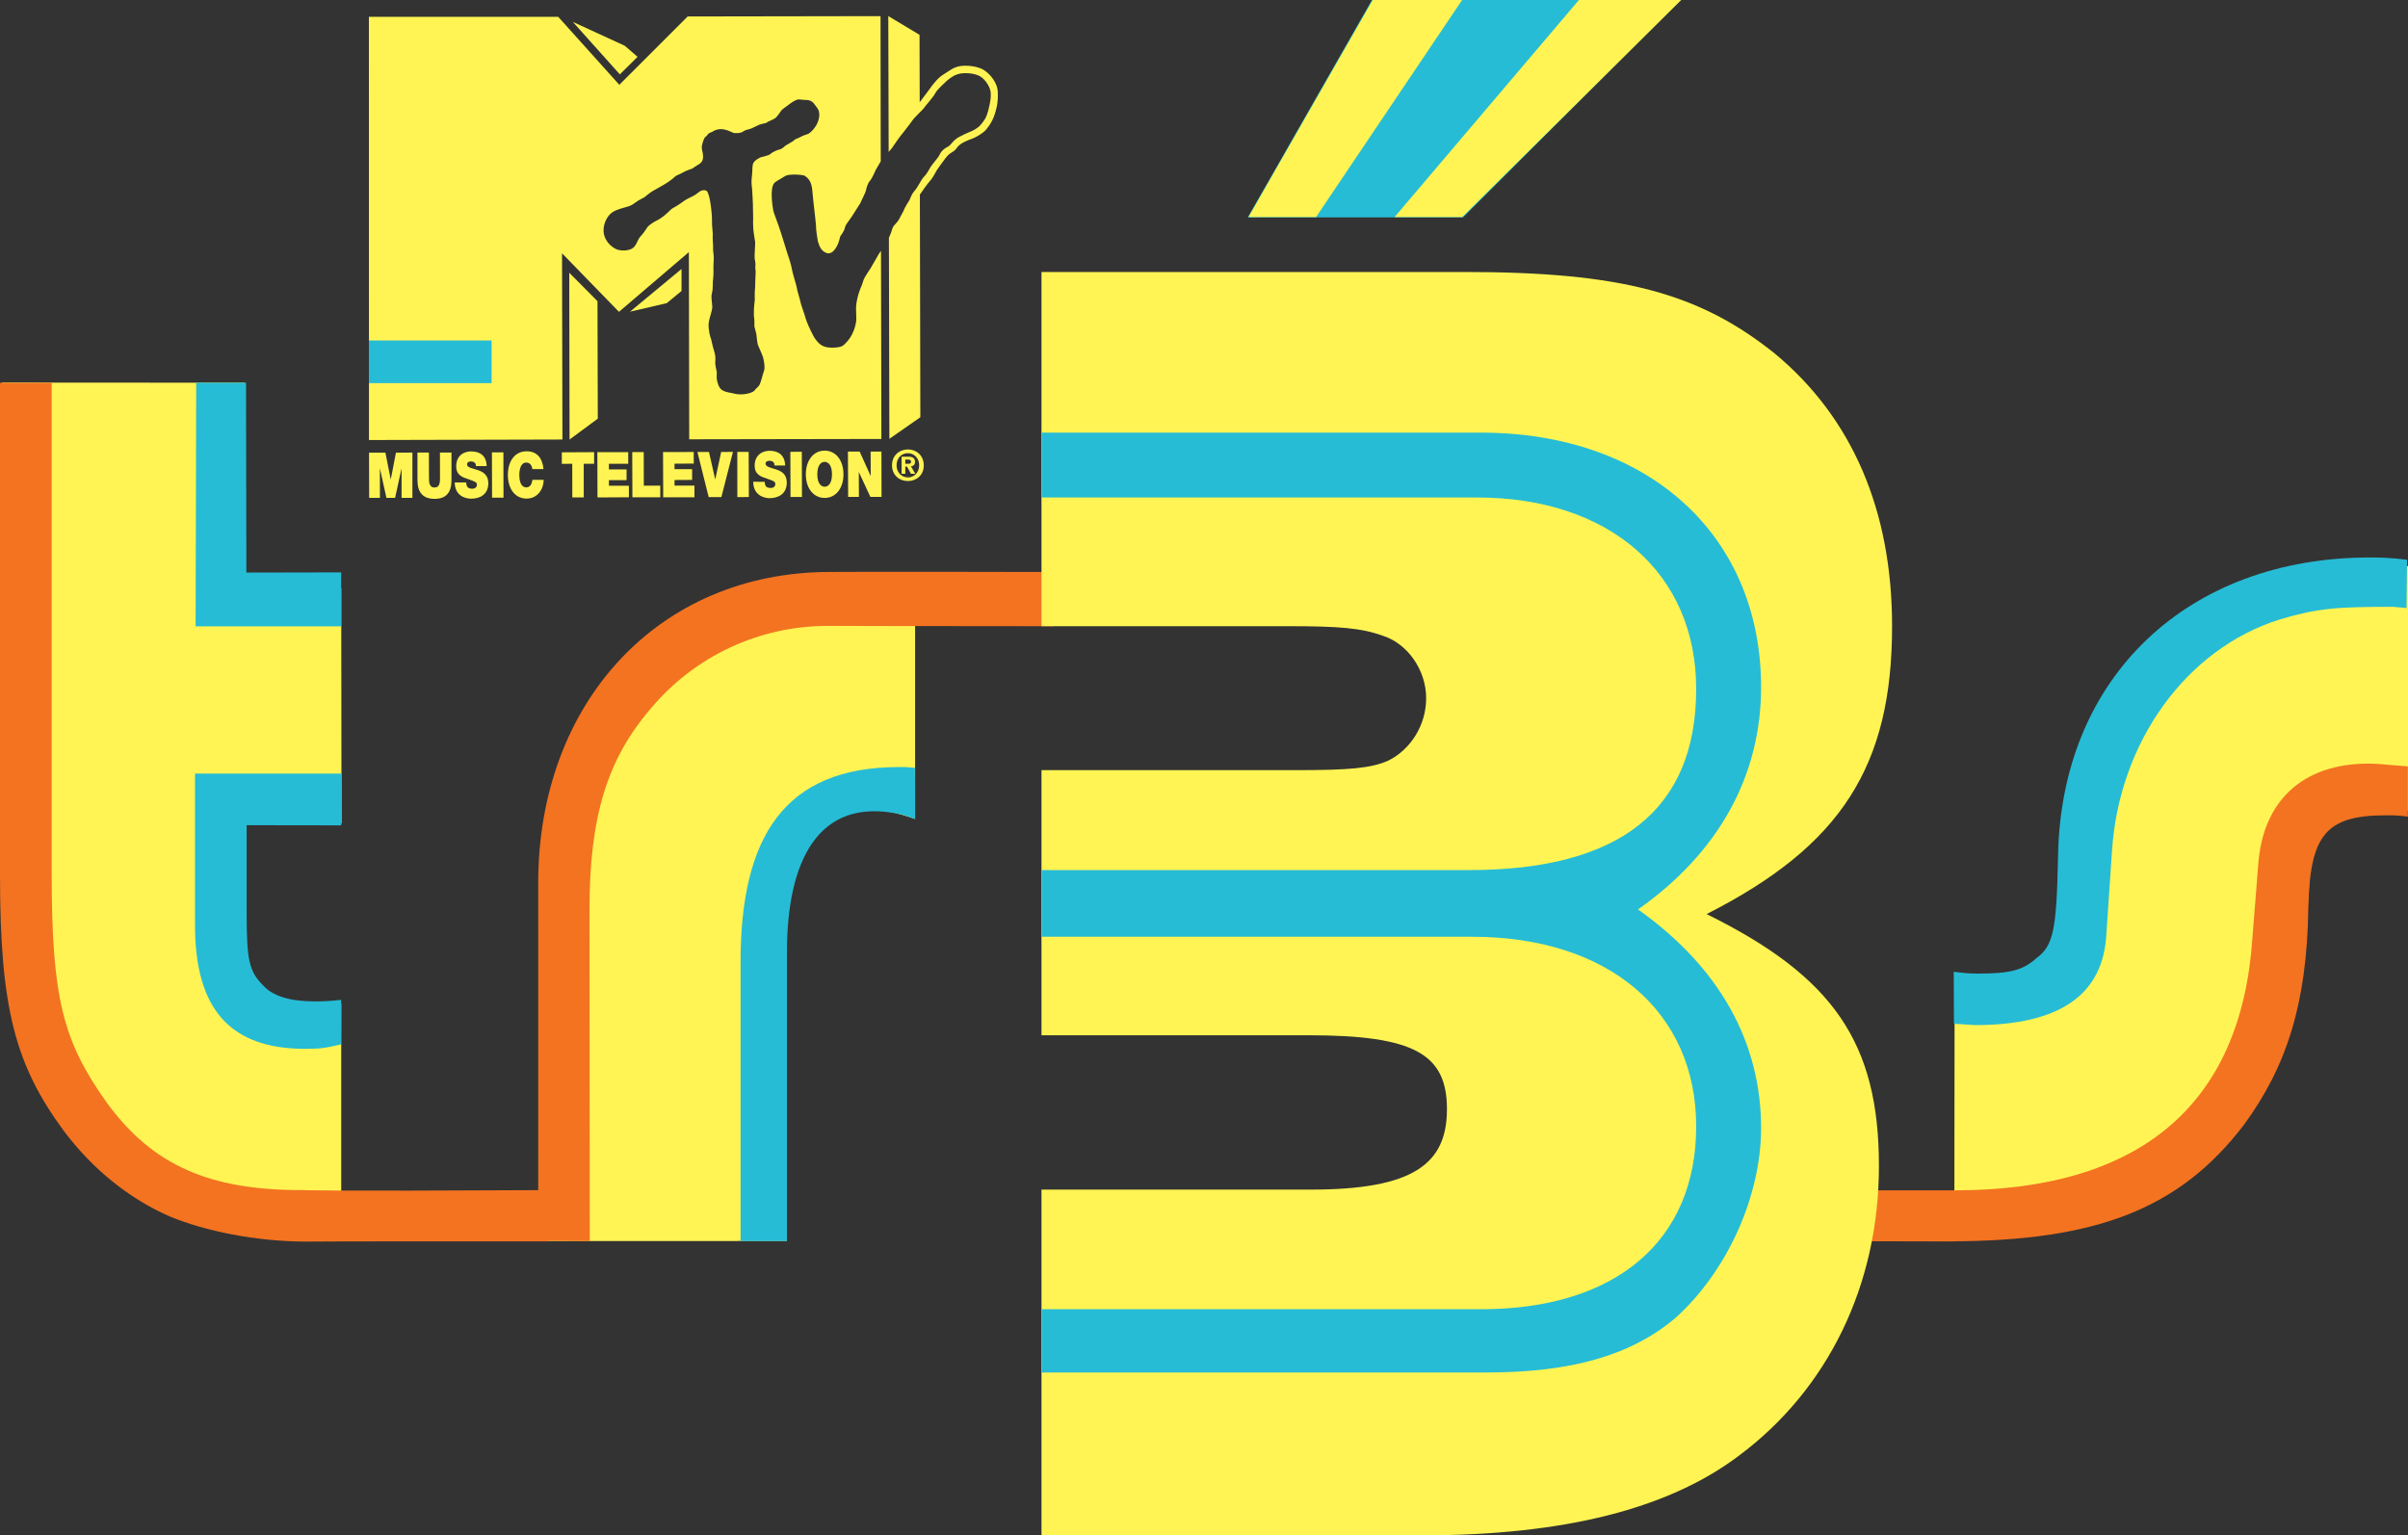 <?xml version="1.0" encoding="utf-8"?>
<!-- Generator: Adobe Illustrator 16.0.0, SVG Export Plug-In . SVG Version: 6.00 Build 0)  -->
<!DOCTYPE svg PUBLIC "-//W3C//DTD SVG 1.1//EN" "http://www.w3.org/Graphics/SVG/1.1/DTD/svg11.dtd">
<svg version="1.1" id="Layer_1" xmlns="http://www.w3.org/2000/svg" xmlns:xlink="http://www.w3.org/1999/xlink" x="0px" y="0px"
	 width="1000px" height="637.75px" viewBox="0 0 1000 637.75" enable-background="new 0 0 1000 637.75" xml:space="preserve">
<rect x="0" y="0" width="1000" height="637.75" fill="#333333" stroke="none"/>
<g>
	<polyline fill="#F37321" points="811.695,515.663 706.791,515.418 706.734,494.43 814.988,494.43 	"/>
	<path fill="#FFF453" d="M101.668,158.969v85.368l40.039-0.057l0.114,97.697l-39.845-0.756v29.98L101.318,381
		c0,24.961,7.706,36.418,27.431,36.418c4.372,0,6.837,0.492,12.958-0.58v95.828c-8.838,1.133-8.517-0.156-15.633-0.156
		c-73.929,0-119.938-47.828-119.938-123.809v-13.928L0.785,158.913"/>
	<path fill="#FFF453" d="M811.71,410.45c28.005-0.533,41.96,8.609,42.897-42.232c0.407-24.9,2.577-26.184,8.84-49.608
		c14.304-53.896,59.542-84.639,123.063-84.639c2.311,0,8.138,0.56,13.49,1.175v101.683c-42.673,0.531-39.633,9.227-41.397,36.096
		c-2.888,41.799-8.436,64.6-26.465,87.148c-20.411,25.49-37.435,36.271-105.424,43.611c-2.899,0.316-10.424,1.809-15.103,1.275"/>
	<polyline fill="#6C3C00" points="762.704,258.011 375.447,257.855 375.447,239.307 766.71,239.307 	"/>
	<path fill="#FFF453" d="M224.38,515.481V378.045c0.56-54.316,15.046-89.935,47.325-114.845
		c21.155-16.39,48.991-24.888,82.979-24.888c1.065,0,7.453-0.302,25.344-0.328v102.213c-17.064-6.17-29.168-4.533-34.772-3.473
		c-8.07,1.539-15.089,9.617-16.771,18.723c-1.135,5.639-1.681,14.086-1.681,29.912v130.121"/>
	<path fill="#F37321" d="M126.536,515.735c-20.077-0.115-41.245-4.287-55.956-10.424c-16.909-7.336-32.166-19.713-44.032-35.494
		C6.221,442.223,0,418.583,0,363.383v-204.36h21.463v203.801c0,51.828,4.707,69.607,22.751,95.012
		c19.18,26.422,43.038,36.496,80.878,36.496c5.099,0,2.257,0.52,103,0l-0.069,21.287
		C127.264,515.565,131.047,515.747,126.536,515.735"/>
	<polyline fill="#26BCD6" points="81.229,260.147 81.48,158.969 102.173,158.969 102.313,237.829 141.681,237.752 141.638,260.147 	
		"/>
	<path fill="#26BCD6" d="M126.703,435.653c-31.073,0-45.713-16.418-45.713-51.295v-63.023h60.717v21.49l-39.283-0.057v36.609
		c0,19.711,1.107,24.215,6.81,29.867c3.909,4.506,11.25,6.703,21.42,6.703c2.255,0,5.646,0,11.027-0.637l-0.098,18.494
		C134.943,435.444,132.335,435.653,126.703,435.653"/>
	<path fill="#26BCD6" d="M993.892,252.055c-23.858,0-31.382,0.589-47.087,5.227c-38.905,12.174-66.799,50.939-69.727,96.155
		l-2.311,34.193c-1.178,25.434-19.178,38.174-54.666,38.174l-8.658-0.574l-0.084-21.58c4.707,0.637,7.62,0.748,9.904,0.748
		c12.834,0,18.621-1.135,24.434-6.416c6.977-5.162,8.363-11.461,8.967-42.111c1.176-75.149,54.344-124.31,129.436-124.31
		c3.459,0,8.504,0,15.51,0.988l-0.211,20.013"/>
	<path fill="#F37321" d="M990.754,338.665c-25.008,0-31.536,8.32-32.151,38.701c-0.589,39.283-8.91,65.539-26.787,89.922
		c-26.844,35.109-61.489,48.131-121.688,48.332l-0.225-18.346l1.905-2.844c76.255,0,118.802-34.904,123.565-104.553l2.41-30.408
		c1.779-26.758,18.451-42.296,45.84-42.296c4.174,0,7.984,0.561,16.322,1.149v20.889
		C995.21,338.538,992.561,338.665,990.754,338.665"/>
	<path fill="#F37321" d="M223.524,515.418l-0.012-148.68c0-74.468,49.58-129.168,121.253-129.168c1.85,0,11.866-0.161,92.744,0.026
		l0.071,22.509c-58.619,0-89.928-0.127-93.838-0.127c-28.608,0-55.226,12.692-73.131,33.925
		c-18.521,21.302-25.805,45.406-25.805,84.023l0.112,137.596"/>
	<path fill="#26BCD6" d="M307.542,515.522V399.704c0-52.221,18.211-81.094,65.832-81.094c3.586,0,1.037-0.12,6.597,0.328
		l0.057,21.26c-2.885-0.986-4.132-1.576-5.997-1.934c-34.619-7.705-47.227,20.014-47.227,57.209v120.049"/>
	<polyline fill="#FFF453" points="236.399,113.29 236.525,182.568 248.251,173.903 248.127,125.093 	"/>
	<polyline fill="#FFF453" points="261.617,129.472 276.874,125.927 283.025,120.861 283.025,111.728 	"/>
	<polyline fill="#FFF453" points="259.445,19.003 237.885,9.093 257.414,30.898 264.769,23.6 	"/>
	<path fill="#FFF453" d="M369.044,63.135c0.462-0.546,0.911-1.08,1.359-1.618c0.434-0.617,1.373-1.982,2.229-3.244
		c0.532-0.807,1.988-2.698,2.437-3.187c0.448-0.485,3.81-4.996,4.315-5.683c0.182-0.259,1.598-1.695,2.465-2.583
		c1.106-1.101,1.541-1.534,1.681-1.744c0.672-0.919,1.388-1.807,2.101-2.626c0.672-0.876,1.416-1.711,2.117-2.657
		c0.265-0.412,1.049-1.779,1.273-2.038c0.715-0.974,4.246-4.287,4.372-4.371c1.667-1.367,3.474-2.683,6.192-2.928
		c2.914-0.273,6.037,0.328,7.621,1.357c2.2,1.465,4.091,4.491,4.217,6.732c0.098,2.123-0.083,3.028-0.518,5.232
		c-0.238,1.123-0.827,3.777-1.681,5.367c-0.394,0.681-1.864,2.844-3.014,3.706c-1.092,0.862-2.689,1.689-3.362,1.891
		c-0.617,0.204-3.698,1.652-4.511,2.123c-1.471,0.805-2.27,1.681-3.012,2.508c-0.393,0.489-0.799,0.909-1.247,1.308
		c-0.209,0.155-2.942,1.275-3.881,3.588c-0.617,1.331-3.321,4.273-3.769,5.135c-0.672,1.164-1.624,2.968-2.62,3.916
		c-0.658,0.629-1.386,1.848-2.199,3.284c-0.644,1.066-1.373,2.256-1.807,2.655c-1.009,1.092-1.583,2.571-2.074,3.749
		c-0.181,0.455-1.905,2.836-2.494,4.572c-0.322,0.729-1.807,3.215-1.931,3.615c-0.351,0.764-2.229,2.6-2.382,2.97
		c-0.295,0.561-0.52,1.29-0.758,2.081c-0.238,0.729-0.825,2.123-1.022,2.508l0.197,83.526l12.861-8.967l-0.196-92.506
		c0.503-0.799,3.627-5.106,3.949-5.353c1.207-1.247,2.355-3.411,3.069-4.735c0.238-0.414,2.591-3.684,3.531-4.904
		c0.575-0.805,1.121-1.247,1.5-1.667c0.126-0.21,1.876-1.218,2.296-1.575c0.575-0.532,0.913-1.017,1.29-1.52
		c0.701-0.772,1.304-1.304,2.425-1.878c0.784-0.475,3.712-1.638,4.132-1.765c0.98-0.344,2.914-1.52,4.146-2.465
		c1.724-1.233,3.378-4.31,3.643-4.792c0.994-1.807,1.654-4.505,1.988-5.996c0.422-2.227,0.491-3.831,0.365-6.255
		c-0.126-3.012-2.646-6.761-5.534-8.666c-2.031-1.394-5.925-2.184-9.442-1.856c-3.362,0.322-5.24,2.187-7.341,3.405
		c-2.453,1.437-4.399,4.091-5.269,5.218c-0.279,0.393-1.176,1.611-1.385,1.899c-0.534,0.687-2.859,3.873-3.434,4.574l-0.069-28.005
		l-12.973-7.79"/>
	<path fill="#FFF453" d="M187.492,199.449c0,5.24-2.311,7.761-7.02,7.761c-4.735,0-7.06-2.521-7.103-7.689l-0.014-11.544h4.764
		l0.028,10.226c0,1.92,0,4.315,2.339,4.287c2.243,0,2.243-2.367,2.243-4.287l-0.029-10.226h4.791"/>
	<path fill="#FFF453" d="M193.614,200.409c0,0.49,0.057,0.891,0.183,1.24c0.363,1.127,1.386,1.359,2.268,1.359
		c0.758,0,1.99-0.316,1.99-1.709c0-0.96-0.715-1.221-3.321-2.179c-2.508-0.821-5.281-1.634-5.281-5.424
		c-0.014-4.321,3.026-6.198,6.192-6.198c3.348,0,6.347,1.506,6.459,6.101h-4.482c0.083-0.664-0.169-1.176-0.575-1.463
		c-0.393-0.33-0.954-0.477-1.402-0.477c-0.644,0-1.709,0.189-1.695,1.275c0.071,1.324,2.284,1.583,4.456,2.324
		c2.184,0.722,4.356,1.997,4.385,5.41c0,4.923-3.712,6.471-7.146,6.471c-1.724,0-6.738-0.722-6.809-6.731"/>
	<polyline fill="#FFF453" points="204.291,187.905 209.052,187.905 209.095,206.728 204.346,206.728 	"/>
	<path fill="#FFF453" d="M221.087,194.847c-0.098-0.658-0.532-2.71-2.508-2.71c-2.241,0-2.914,2.655-2.914,5.175
		c0,2.511,0.672,5.123,2.914,5.123c1.64-0.043,2.255-1.374,2.537-3.139h4.664c0.014,3.768-2.508,7.804-7.06,7.804
		c-4.974,0-7.804-4.267-7.804-9.788c-0.029-5.91,3.011-9.869,7.789-9.869c4.244,0.028,6.571,2.727,6.991,7.404"/>
	<polyline fill="#FFF453" points="237.646,192.634 233.318,192.683 233.318,187.885 246.725,187.815 246.725,192.634 
		242.41,192.634 242.424,206.623 237.675,206.623 	"/>
	<polyline fill="#FFF453" points="248.07,187.815 260.89,187.815 260.89,192.634 252.862,192.634 252.876,194.973 260.203,194.973 
		260.203,199.435 252.876,199.449 252.876,201.762 261.169,201.747 261.169,206.552 248.127,206.623 	"/>
	<polyline fill="#FFF453" points="262.557,187.786 267.334,187.786 267.361,201.747 274.199,201.719 274.199,206.552 
		262.626,206.552 	"/>
	<polyline fill="#FFF453" points="275.348,187.758 288.082,187.744 288.111,192.55 280.109,192.605 280.109,194.89 287.424,194.89 
		287.424,199.337 280.124,199.38 280.124,201.719 288.39,201.719 288.39,206.552 275.417,206.552 	"/>
	<polyline fill="#FFF453" points="299.569,206.482 294.303,206.482 289.623,187.744 294.429,187.744 297.006,199.121 
		297.035,199.121 299.486,187.744 304.388,187.703 	"/>
	<polyline fill="#FFF453" points="306.183,187.703 310.904,187.703 310.987,206.454 306.209,206.482 	"/>
	<path fill="#FFF453" d="M317.573,200.122c0,0.52,0.069,0.89,0.181,1.227c0.322,1.141,1.388,1.344,2.256,1.344
		c0.798,0,1.962-0.301,1.962-1.681c-0.014-0.974-0.672-1.218-3.321-2.151c-2.451-0.799-5.238-1.604-5.252-5.422
		c-0.014-4.301,3.026-6.198,6.22-6.198c3.348,0,6.304,1.569,6.445,6.129h-4.499c0.114-0.735-0.138-1.218-0.546-1.52
		c-0.405-0.345-0.937-0.448-1.4-0.448c-0.646,0-1.709,0.161-1.709,1.232c0.055,1.339,2.31,1.652,4.482,2.382
		c2.157,0.735,4.344,1.968,4.344,5.394c0.028,4.869-3.672,6.501-7.117,6.527c-1.738,0-6.754-0.77-6.823-6.814"/>
	<polyline fill="#FFF453" points="328.221,187.675 332.982,187.646 333.039,206.419 328.29,206.419 	"/>
	<path fill="#FFF453" d="M342.44,187.184c4.707,0,7.815,4.049,7.83,9.8c0.042,5.709-3.109,9.844-7.79,9.844
		c-4.707,0-7.83-4.064-7.83-9.801C334.637,191.304,337.731,187.212,342.44,187.184 M342.481,202.173c1.192,0,3.04-0.985,3.028-5.189
		c0-4.16-1.85-5.134-3.068-5.134c-1.219,0-3.028,0.974-3.028,5.177C339.413,201.188,341.277,202.173,342.481,202.173"/>
	<polyline fill="#FFF453" points="352.135,187.568 356.996,187.568 361.55,197.656 361.591,197.656 361.564,187.568 
		366.046,187.568 366.087,206.391 361.45,206.391 356.688,196.122 356.646,196.122 356.688,206.391 352.218,206.391 	"/>
	<path fill="#FFF453" d="M375.951,193.823h0.715l1.652,2.971h1.793l-1.821-3.097c0.911-0.098,1.695-0.546,1.695-1.848
		c0-1.626-1.092-2.172-2.942-2.149h-2.618v7.094h1.526 M375.951,192.634v-1.744h1.066c0.546,0,1.33,0.069,1.33,0.784
		c0,0.806-0.365,0.96-1.051,0.96H375.951z M383.628,193.286c-0.014-4.161-3.124-6.605-6.6-6.605c-3.5,0-6.611,2.457-6.583,6.605
		c0,4.14,3.095,6.536,6.598,6.536C380.533,199.822,383.671,197.383,383.628,193.286 M381.723,193.286
		c0,3.011-2.172,5.014-4.68,5.043V198.3c-2.578,0-4.692-2.003-4.721-5.014c0-3.063,2.103-5.037,4.706-5.037
		C379.551,188.249,381.723,190.224,381.723,193.286"/>
	<path fill="#FFF453" d="M366.032,182.337l-0.169-78.132c-0.236,0.308-0.518,0.707-0.756,1.049c-0.365,0.589-3.083,5.297-3.712,6.41
		c-0.322,0.477-0.644,0.994-1.009,1.508c-0.798,1.268-1.738,2.583-2.103,4.146c-0.265,1.008-0.994,2.612-1.078,2.801
		c-1.078,2.655-1.485,5.52-1.598,6.298c-0.167,1.331-0.098,2.684-0.042,3.957c0.042,1.367,0.114,2.683-0.125,3.818
		c-0.407,2.178-1.275,4.301-2.341,5.996c-0.293,0.469-1.331,1.905-2.606,3.012c-0.882,0.876-2.368,1.206-5.043,1.206
		c-3.684,0.013-5.31-1.304-7.243-4.134c-0.308-0.52-0.925-1.709-1.695-3.299c-0.994-2.094-1.793-4.001-2.465-6.473
		c-0.224-0.728-0.546-1.575-0.813-2.374c-0.336-0.89-1.023-3.335-1.078-3.79c-0.057-0.387-0.954-3.272-0.997-3.545
		c-0.308-1.764-0.796-3.425-1.259-4.979c-0.491-1.605-0.896-3.181-1.192-4.764c-0.279-1.508-1.106-3.985-1.722-5.794
		c0,0-1.123-3.641-1.528-4.937c-0.477-1.758-2.144-6.64-2.144-6.64c-0.589-1.646-2.06-5.55-2.172-6.194
		c-0.911-5.065-0.868-9.128,0.014-10.878c0.405-0.876,1.807-1.646,2.957-2.276c0.35-0.204,2.2-1.422,2.606-1.491
		c1.149-0.324,3.109-0.393,4.707-0.275c0.21,0.057,2.2,0.057,2.928,0.554c2.689,1.842,2.901,4.266,3.238,8.651
		c0,0,0.475,4.68,0.713,6.43c0.169,1.331,0.31,2.684,0.434,4.014c0.126,0.902,0.169,1.897,0.198,2.885
		c0.126,1.752,0.713,5.094,0.713,5.094c0.632,1.983,1.164,3.902,3.502,4.862c0.672,0.315,1.416,0.202,2.103-0.141
		c1.598-0.876,3.026-3.488,3.601-6.473c0.055-0.182,0.267-0.518,0.491-0.862c0.561-0.728,1.316-1.862,1.722-3.601
		c0.1-0.44,1.178-1.946,1.822-2.822c0.658-0.89,1.232-1.781,1.597-2.368c0.141-0.204,2.802-4.407,2.802-4.407
		s1.023-2.296,1.485-3.167c0.419-0.888,0.813-1.885,0.841-2.066c0.182-0.931,0.658-2.802,1.498-3.818
		c1.22-1.408,2.494-4.609,2.58-4.75c0.308-0.601,1.316-2.296,2.072-3.557l-0.084-60.312l-80.093,0.132L257.19,35.222L231.819,6.984
		h-78.623l0.029,175.794l80.344-0.21l-0.167-77.355l23.649,24.313l29.028-24.804l0.139,77.754 M284.103,83.42
		c-0.827,0.603-2.158,1.646-4.778,3.097c-0.658,0.391-1.162,0.966-1.765,1.534c-0.854,0.764-2.465,2.417-5.141,3.718
		c-1.29,0.66-2.424,1.465-3.364,2.339c-0.377,0.416-1.765,2.767-2.675,3.643c-0.896,0.862-1.457,2.054-1.626,2.439
		c-0.46,0.974-0.937,2.121-1.932,2.83c-1.542,1.155-4.806,1.345-6.78,0.526c-1.304-0.526-3.839-2.264-4.919-5.177
		c-1.121-2.957-0.195-6.732,1.989-9.154c1.459-1.634,3.686-2.278,5.884-2.922c1.373-0.365,2.62-0.709,3.629-1.31
		c0.52-0.287,2.031-1.465,2.396-1.646c0.462-0.301,2.212-1.192,2.577-1.394c0.336-0.247,2.187-1.85,3.419-2.571
		c2.074-1.155,3.698-2.08,4.666-2.646c0,0,2.844-1.612,4.678-3.419c0.393-0.399,2.172-1.017,4.063-2.123
		c0.546-0.288,2.537-0.974,3.028-1.164c0.377-0.202,1.793-1.261,2.212-1.449c1.808-0.945,2.675-2.095,2.185-4.904
		c-0.182-0.931-0.503-1.913-0.377-3.117c0.028-0.267,0.462-2.06,1.106-3.25c0.336-0.652,0.882-0.623,1.163-1.206
		c0.279-0.622,1.316-1.133,1.989-1.296c0.505-0.412,1.514-0.931,2.663-1.084c2.549-0.52,5.813,1.374,6.29,1.506
		c0.854,0.167,2.41,0.043,3.209-0.204c0.182-0.069,1.19-0.701,1.581-0.891c0.505-0.146,2.158-0.644,2.494-0.733
		c0.534-0.198,2.83-1.402,3.433-1.634c0.589-0.23,1.976-0.503,2.675-0.672c1.121-0.791,3.209-1.463,4.036-2.135
		c0.868-0.807,2.115-2.683,2.353-3.06c0.463-0.603,2.788-2.152,3.081-2.411c0.758-0.603,2.453-1.821,3.657-2.137
		c0.532-0.167,2.186,0.161,3.18,0.161c1.121,0,2.689,0.071,3.896,1.85c0.587,0.902,1.581,1.779,1.833,3.068
		c0.758,3.873-2.129,7.704-4.37,9.14c-0.21,0.071-1.275,0.414-1.919,0.672c-0.925,0.33-1.85,0.959-2.451,1.164
		c-1.232,0.287-1.85,1.149-2.368,1.436c-0.52,0.273-2.215,1.331-2.775,1.618c-0.419,0.259-1.121,1.247-2.368,1.591
		c-0.827,0.216-2.606,0.762-4.048,2.009c-0.589,0.518-2.942,1.008-3.615,1.192c-0.252,0.026-3.264,1.302-3.571,3.095
		c-0.31,1.83-0.057,2.355-0.379,4.982c-0.253,1.709-0.141,3.684,0.057,4.692c0.055,0.575,0.363,5.751,0.363,6.571
		c-0.028,2.598,0.169,5.422,0.112,6.612c-0.112,0.835,0.057,3.887,0.057,3.887c0.21,2.327,0.728,4.933,0.771,5.408
		c0.069,1.206-0.322,5.815-0.21,6.858c0.055,0.218,0.405,2.138,0.336,2.628c-0.225,1.162,0.152,2.626,0.069,3.179
		c-0.026,0.954-0.069,2.025-0.126,3.16c-0.027,1.709-0.069,3.531-0.224,5.037c-0.069,0.414,0.014,3.138,0.014,3.138
		c-0.293,2.747-0.63,5.542-0.182,8.335c0.069,0.588-0.028,2.453,0.015,2.789c0.083,0.414,0.687,2.606,0.798,3.083
		c0.098,0.728,0.363,4.026,0.742,4.79c0.406,0.778,1.807,4.218,1.948,4.604c0.379,1.267,1.052,4.363,0.489,5.938
		c-0.546,1.506-1.345,5.094-1.96,5.968c-0.477,0.793-1.247,1.207-1.64,1.781c-0.322,0.531-1.009,1-1.583,1.204
		c-1.736,0.75-4.874,1.176-7.551,0.42c-1.106-0.351-2.759-0.273-4.637-1.365c-1.512-0.919-2.031-3.425-2.27-4.792
		c-0.069-0.645,0.057-2.297,0.057-2.569c-0.057-0.358-0.631-2.882-0.658-3.687c0-0.426,0.139-2.108,0-3.187
		c-0.238-1.444-0.982-3.755-0.982-3.755c-0.181-0.974-0.713-2.982-0.713-3.089c-0.589-1.534-0.842-3.054-0.982-4.344
		c-0.336-2.325,0.281-4.244,0.799-6.011c0.267-0.972,0.546-1.954,0.658-2.885c0.057-0.701-0.46-3.859-0.336-4.974
		c0.057-0.462,0.379-1.813,0.394-2.038c0.141-0.919,0.167-3.341,0.167-3.678c0.014-0.511,0.338-2.591,0.267-4.686
		c0-0.819-0.069-1.683,0-2.543c0.112-0.933,0.181-3.301,0-4.372c-0.267-1.681-0.153-3.201-0.167-3.256
		c-0.1-1.767-0.252-3.56-0.126-5.171c0.026-0.236-0.31-2.893-0.31-3.712c0-0.503-0.026-3.761-0.098-4.132
		c-0.713-8.134-1.793-9.68-2.255-9.967c-0.434-0.273-1.624-0.261-2.296,0.069c-0.52,0.218-1.85,1.408-2.985,2.038
		C286.904,81.9,284.845,82.846,284.103,83.42"/>
	<polyline fill="#FFF453" points="153.251,188.031 160.061,188.031 162.233,199.05 162.302,199.05 164.431,188.031 171.269,187.977 
		171.269,206.799 166.772,206.799 166.758,194.714 166.715,194.714 164.083,206.799 160.48,206.799 157.805,194.714 157.75,194.714 
		157.777,206.799 153.309,206.799 	"/>
	<rect x="153.196" y="141.422" fill="#26BCD6" width="50.954" height="17.728"/>
	<polyline fill="#26BCD6" points="569.748,0 697.895,0 607.588,90.293 518.191,90.293 	"/>
	<path fill="#FFF453" d="M607.195,90.167L698.175,0h-42.478l-76.563,90.167 M546.533,90.167L607.195,0h-37.14l-51.585,90.167
		H546.533z"/>
	<path fill="#FFF453" d="M583.549,112.974h24.416c65.314,0,97.565,8.666,129.016,33.827c32.266,26.758,48.77,65.271,48.77,113.305
		c0,58.217-21.225,91.252-77.027,119.586c52.678,25.98,71.563,53.51,71.563,104.652c0,49.553-21.252,92.863-58.236,120.379
		c-29.129,21.967-72.391,33.027-131.427,33.027H432.509V494.131h111.797c42.506,0,56.584-10.57,56.584-33.387
		c0-22.822-13.379-30.723-57.453-30.723H432.509V319.899h106.22c21.212,0,30.669-0.772,37.771-3.944
		c9.457-4.681,15.76-14.906,15.76-25.939c0-11.832-7.887-22.822-18.098-25.968c-8.715-3.166-18.116-3.942-38.599-3.942H432.509
		V112.974"/>
	<path fill="#26BCD6" d="M432.579,543.823h182.392c56.066,0,89.425-28.404,89.425-75.961c0-47.543-36.216-78.756-92.983-78.756
		H432.579v-27.691h177.432c62.429,0,94.385-24.859,94.385-75.244c0-48.258-36.216-79.52-90.839-79.52H432.579V179.71h182.392
		c69.531,0,116.379,42.569,116.379,105.731c0,36.936-17.736,68.842-51.106,92.317c34.028,24.125,51.106,55.359,51.106,90.795
		c0,28.449-14.178,59.605-35.487,78.814c-18.435,15.641-43.276,22.736-78.749,22.736H432.579"/>
</g>
</svg>
